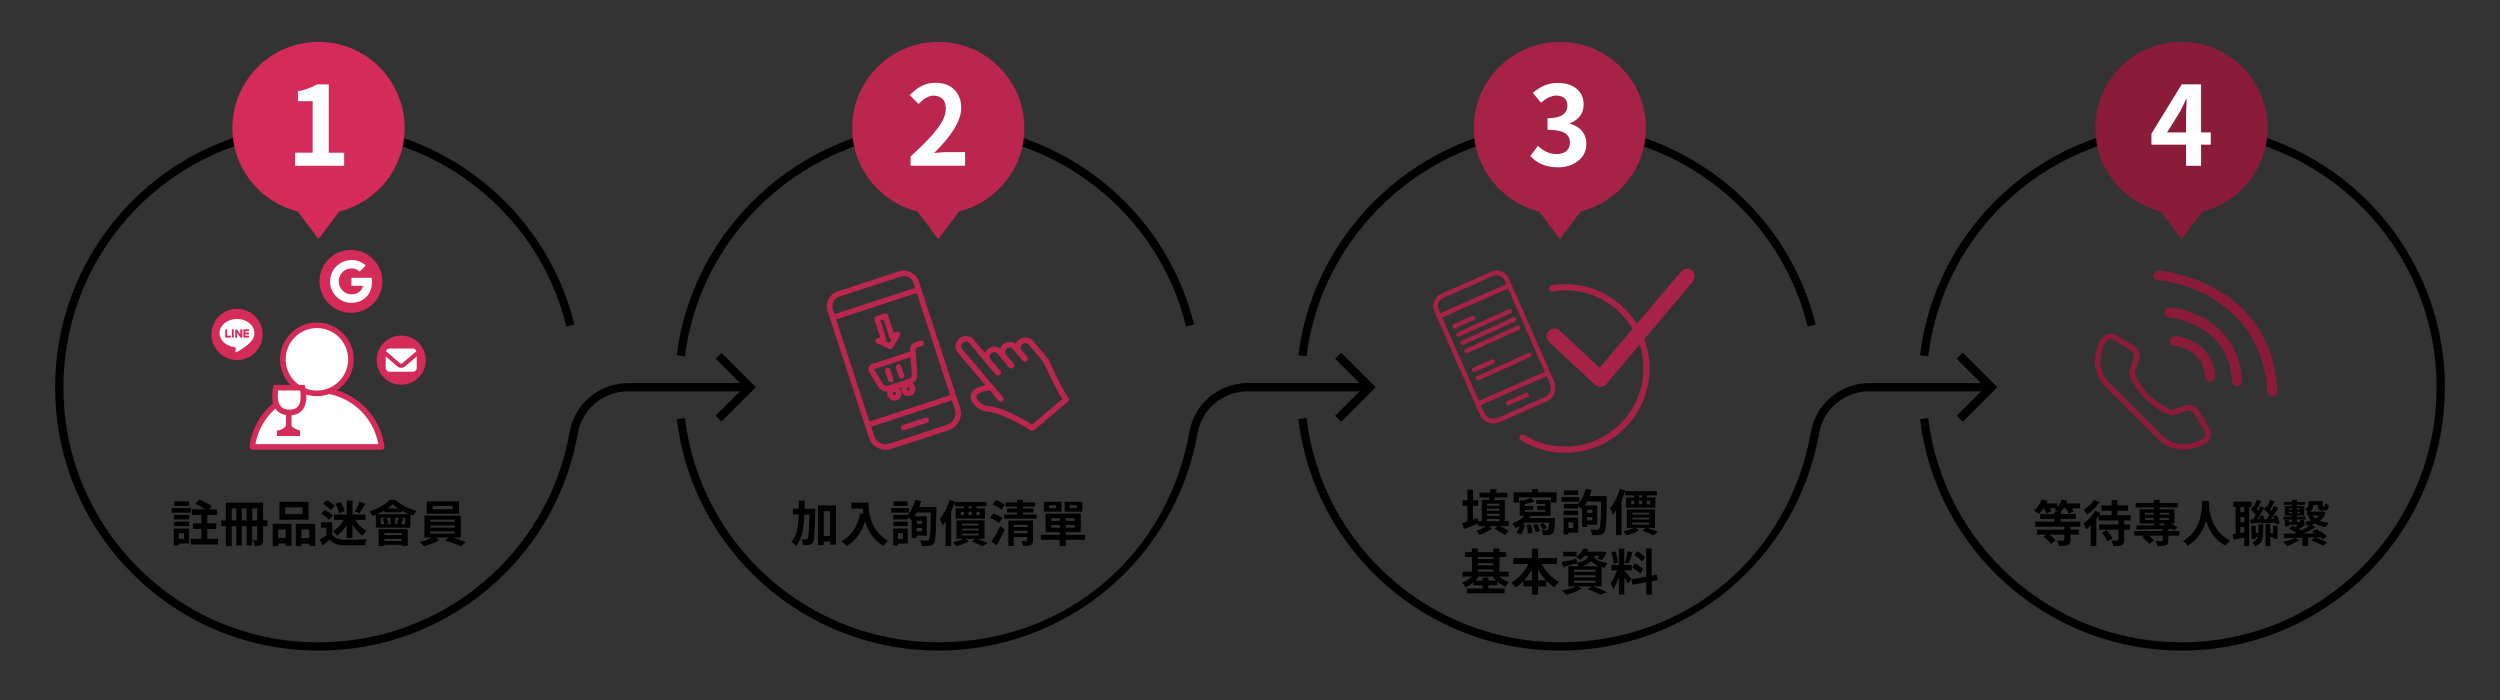 <?xml version="1.0" encoding="UTF-8"?><svg id="_圖層_2" xmlns="http://www.w3.org/2000/svg" viewBox="0 0 714 200"><rect x="0" y="0" width="714" height="200" fill="#333333" stroke="none"/><defs><style>.cls-1{fill:#8a1c3a;}.cls-1,.cls-2,.cls-3,.cls-4,.cls-5,.cls-6{stroke-width:0px;}.cls-2{fill:#a62246;}.cls-3{fill:#000;}.cls-4{fill:#d42b59;}.cls-5{fill:#ba264e;}.cls-6{fill:#fff;}</style></defs><path class="cls-3" d="M445.47,185.8c-38.02,0-70.12-28.42-74.67-66.11l2.34-.28c4.41,36.5,35.5,64.03,72.33,64.03s65.62-25.29,71.75-60.14c1.42-8.05,8.45-13.9,16.72-13.9h34.75v2.36h-34.75c-7.12,0-13.18,5.02-14.4,11.95-6.33,35.98-37.49,62.09-74.07,62.09Z"/><path class="cls-3" d="M373.15,101.76l-2.34-.29c4.43-36.16,35.17-64.55,71.5-66.04,35.71-1.48,67.79,22.62,76.24,57.27l-2.29.56c-8.18-33.56-39.27-56.9-73.85-55.47-35.19,1.44-64.97,28.94-69.26,63.97Z"/><polygon class="cls-3" points="560.56 120.39 558.89 118.72 567.03 110.59 558.89 102.45 560.56 100.79 570.36 110.59 560.56 120.39"/><polygon class="cls-3" points="560.56 120.39 558.89 118.72 567.03 110.59 558.89 102.45 560.56 100.79 570.36 110.59 560.56 120.39"/><path class="cls-2" d="M470.09,36.55c0-13.58-11.01-24.59-24.59-24.59s-24.59,11.01-24.59,24.59c0,11.53,7.94,21.17,18.64,23.84l5.95,7.88,5.95-7.88c10.7-2.66,18.64-12.31,18.64-23.84Z"/><path class="cls-6" d="M444.87,47.78c-3.29-.02-5.89-1.09-7.79-3.22l2.15-2.92c1.62,1.56,3.34,2.34,5.19,2.36,1.9,0,3.13-.62,3.68-1.87.18-.43.28-.88.28-1.35,0-1.62-.78-2.68-2.33-3.19-1-.35-2.36-.52-4.08-.52v-3.31c3.76-.02,5.66-1.21,5.68-3.56,0-1.53-.72-2.47-2.15-2.79-.33-.08-.66-.12-.98-.12-1.45.04-2.92.73-4.39,2.06l-2.36-2.82c2.21-1.9,4.53-2.85,6.97-2.85,3.03,0,5.2.9,6.51,2.7.7.98,1.04,2.15,1.04,3.5-.02,2.52-1.32,4.29-3.9,5.31v.15c2.13.59,3.55,1.76,4.27,3.5.27.68.4,1.41.4,2.21,0,2.35-1.02,4.15-3.07,5.4-1.45.9-3.15,1.35-5.09,1.35Z"/><path class="cls-3" d="M623.03,185.8c-38.02,0-70.12-28.42-74.67-66.11l2.34-.28c4.41,36.5,35.5,64.03,72.33,64.03,40.17,0,72.86-32.68,72.86-72.86s-32.68-72.86-72.86-72.86c-36.83,0-67.92,27.53-72.33,64.03l-2.34-.28c4.55-37.69,36.65-66.11,74.67-66.11,41.48,0,75.22,33.74,75.22,75.22s-33.74,75.22-75.22,75.22Z"/><path class="cls-1" d="M647.62,36.55c0-13.58-11.01-24.59-24.59-24.59s-24.59,11.01-24.59,24.59c0,11.53,7.94,21.17,18.64,23.84l5.95,7.88,5.95-7.88c10.7-2.66,18.64-12.31,18.64-23.84Z"/><path class="cls-6" d="M631.39,37.81v3.5h-2.76v6.05h-4.3v-6.05h-9.88v-3.13l8.65-14.09h5.52v13.72h2.76ZM618.93,37.81h5.4v-4.76c0-.55.06-2.16.18-4.82h-.12c-.63,1.43-1.25,2.69-1.84,3.77l-3.62,5.8Z"/><path class="cls-3" d="M267.95,185.8c-38.02,0-70.12-28.42-74.67-66.11l2.34-.28c4.41,36.5,35.5,64.03,72.33,64.03s65.62-25.29,71.75-60.14c1.42-8.05,8.45-13.9,16.72-13.9h34.75v2.36h-34.75c-7.12,0-13.18,5.02-14.39,11.95-6.33,35.98-37.49,62.09-74.08,62.09Z"/><path class="cls-3" d="M195.63,101.76l-2.34-.29c4.43-36.16,35.17-64.55,71.5-66.04,35.75-1.48,67.79,22.62,76.24,57.27l-2.29.56c-8.18-33.56-39.25-56.88-73.85-55.47-35.19,1.44-64.97,28.94-69.26,63.97Z"/><polygon class="cls-3" points="383.04 120.39 381.37 118.72 389.5 110.59 381.37 102.45 383.04 100.79 392.84 110.59 383.04 120.39"/><polygon class="cls-3" points="383.04 120.39 381.37 118.72 389.5 110.59 381.37 102.45 383.04 100.79 392.84 110.59 383.04 120.39"/><path class="cls-5" d="M292.56,36.55c0-13.58-11.01-24.59-24.59-24.59s-24.59,11.01-24.59,24.59c0,11.53,7.94,21.17,18.64,23.84l5.95,7.88,5.95-7.88c10.7-2.66,18.64-12.31,18.64-23.84Z"/><path class="cls-6" d="M260.06,47.35v-2.67c4.95-4.44,8.05-7.96,9.3-10.56.51-1.1.77-2.12.77-3.04,0-1.88-.72-3.07-2.15-3.56-.41-.14-.86-.21-1.35-.21-1.41.02-2.83.82-4.27,2.39l-2.52-2.52c1.78-1.88,3.63-3.01,5.55-3.38.59-.1,1.21-.15,1.84-.15,2.68,0,4.68.92,6.01,2.76.86,1.23,1.29,2.69,1.29,4.39-.02,3.56-2.6,7.86-7.73,12.89,1.55-.16,2.81-.25,3.77-.25h5.06v3.9h-15.59Z"/><path class="cls-3" d="M90.97,185.8c-20.3,0-39.33-7.96-53.58-22.42-14.25-14.46-21.93-33.6-21.63-53.92.58-39.88,32.23-72.4,72.05-74.03,35.73-1.48,67.79,22.62,76.24,57.27l-2.29.56c-8.18-33.56-39.25-56.89-73.85-55.47-38.57,1.58-69.22,33.08-69.78,71.71-.29,19.68,7.15,38.22,20.95,52.23,13.8,14.01,32.23,21.72,51.89,21.72,35.44,0,65.62-25.29,71.75-60.14,1.42-8.05,8.45-13.9,16.72-13.9h34.75v2.36h-34.75c-7.12,0-13.18,5.02-14.4,11.95-6.33,35.98-37.49,62.09-74.07,62.09Z"/><polygon class="cls-3" points="206.06 120.39 204.39 118.72 212.52 110.59 204.39 102.45 206.06 100.79 215.86 110.59 206.06 120.39"/><path class="cls-4" d="M115.56,36.55c0-13.58-11.01-24.59-24.59-24.59s-24.59,11.01-24.59,24.59c0,11.53,7.94,21.17,18.64,23.84l5.95,7.88,5.95-7.88c10.7-2.66,18.64-12.31,18.64-23.84Z"/><path class="cls-6" d="M84.29,47.35v-3.74h5v-14.7h-4.2v-2.85c2.15-.41,3.95-1.06,5.4-1.96h3.41v19.52h4.39v3.74h-13.99Z"/><path class="cls-3" d="M54.54,145.09v1.33h-5.53v-1.33h5.53ZM54.01,150.96v4.27h-2.96v.55h-1.42v-4.83h4.38ZM49.67,148.34v-1.29h4.36v1.29h-4.36ZM49.67,150.25v-1.26h4.36v1.26h-4.36ZM54,143.18v1.29h-4.27v-1.29h4.27ZM52.56,152.28h-1.51v1.63h1.51v-1.63ZM59.2,153.9h3.08v1.6h-7.8v-1.6h3.03v-2.83h-2.43v-1.6h2.43v-2.41h-2.7v-1.6h3.89c-.86-.58-1.82-1.1-2.88-1.55l1.04-1.27c1.31.52,2.43,1.09,3.36,1.71.11.07.21.14.29.21l-.72.9h2.2v1.6h-2.79v2.41h2.57v1.6h-2.57v2.83Z"/><path class="cls-3" d="M76.4,148.62v1.65h-1.26v3.87c0,.71-.15,1.18-.44,1.41-.05.03-.08.05-.11.07-.38.23-.99.35-1.83.35-.06-.54-.24-1.09-.51-1.65.17,0,.51.01,1.02.01.12-.02.18-.09.19-.22v-3.84h-1.44v5.5h-1.58v-5.5h-1.38v5.5h-1.56v-5.5h-1.33v5.72h-1.66v-5.72h-1.34v-1.65h1.34v-5.07h10.62v5.07h1.26ZM66.18,148.62h1.33v-3.42h-1.33v3.42ZM69.07,148.62h1.38v-3.42h-1.38v3.42ZM72.03,148.62h1.44v-3.42h-1.44v3.42Z"/><path class="cls-3" d="M77.88,155.97v-6.37h5.39v6.3h-1.69v-.64h-2.12v.71h-1.59ZM81.58,151.22h-2.12v2.43h2.12v-2.43ZM88.12,143.31v5.12h-8.3v-5.12h8.3ZM86.41,146.83v-1.92h-4.95v1.92h4.95ZM84.47,149.6h5.56v6.32h-1.7v-.65h-2.24v.71h-1.62v-6.37ZM86.09,153.65h2.24v-2.43h-2.24v2.43Z"/><path class="cls-3" d="M94.9,149.16v3.55c.52.83,1.48,1.29,2.9,1.4.08,0,.16.01.22.01,1.91.08,3.96.06,6.15-.08.22,0,.42-.02.61-.04-.26.57-.43,1.13-.53,1.67-2.21.11-4.3.12-6.25.04-1.47-.07-2.57-.42-3.32-1.05-.18-.17-.35-.35-.51-.54-.74.65-1.41,1.23-2,1.71l-.8-1.71c.69-.42,1.32-.86,1.88-1.3v-2.12h-1.59v-1.55h3.24ZM95.15,147.24l-1.18,1.19c-.43-.5-1.13-1.03-2.09-1.59-.07-.05-.14-.09-.21-.12l1.09-1.08c1.04.53,1.82,1.05,2.34,1.56.02.02.03.03.04.04ZM95.64,144.51l-1.2,1.15c-.42-.52-1.08-1.06-1.98-1.65-.08-.05-.16-.09-.23-.14l1.12-1.05c.9.5,1.63,1.02,2.18,1.58.05.04.08.07.11.11ZM95.41,146.95h3.61v-4h1.66v4h3.72v1.52h-2.92c.71,1.17,1.59,2.12,2.65,2.85.18.12.36.23.54.33-.44.38-.81.8-1.11,1.27-.03.04-.05.06-.06.08-1.07-.75-2.01-1.83-2.83-3.24v3.87h-1.66v-3.68c-.83,1.34-1.75,2.36-2.77,3.08-.28-.45-.66-.89-1.16-1.33,1.04-.6,1.97-1.49,2.79-2.68.13-.19.25-.38.36-.57h-2.83v-1.52ZM98.42,145.96l-1.53.61c-.15-.74-.48-1.57-1.01-2.5-.04-.06-.07-.11-.1-.17l1.44-.55c.64,1.05,1.04,1.92,1.2,2.61ZM102.64,143.27l1.66.59c-.69,1.25-1.23,2.14-1.6,2.7l-1.31-.54c.53-.88.94-1.8,1.26-2.75Z"/><path class="cls-3" d="M111.31,142.76h1.59c1.36,1.27,3.09,2.24,5.17,2.89.29.09.59.17.88.25-.26.29-.58.75-.95,1.4-.41-.14-.68-.24-.82-.29v3.69h-9.83v-3.71c-.22.08-.54.2-.95.35-.29-.56-.59-1-.87-1.31,1.74-.52,3.3-1.28,4.66-2.28.45-.33.82-.66,1.12-.98ZM107.69,146.85h9.11c-.71-.29-1.4-.63-2.06-1v.48h-4.96v-.54c-.56.33-1.26.68-2.09,1.05ZM108.13,155.97v-4.83h8.32v4.78h-1.73v-.35h-4.94v.39h-1.66ZM108.75,149.66h.98c-.07-.46-.24-.95-.48-1.47l1.09-.32h-1.59v1.78ZM114.72,152.25h-4.94v.55h4.94v-.55ZM109.79,154.49h4.94v-.57h-4.94v.57ZM111.5,149.66v-1.78h-1.09c.29.57.47,1.08.57,1.52l-.91.26h1.44ZM110.66,145.24h3.08c-.64-.41-1.16-.8-1.58-1.19-.36.36-.86.76-1.51,1.19ZM113.9,147.87h-1.04v1.78h1.3l-.83-.22c.26-.59.45-1.11.57-1.56ZM115.72,149.66v-1.78h-1.53l1.11.28c-.29.6-.55,1.1-.77,1.51h1.2Z"/><path class="cls-3" d="M131.59,153.53h-2.24c1.39.42,2.64.85,3.73,1.29l-1.48,1.19c-1.19-.55-2.71-1.1-4.55-1.64l1.18-.83h-3.83l1.06.75c-1.11.64-2.46,1.17-4.06,1.62-.11.03-.22.06-.32.08-.28-.31-.7-.71-1.27-1.2,1.33-.29,2.53-.7,3.62-1.24h-2.2v-6.28h10.36v6.28ZM131.1,143.18v3.54h-9.22v-3.54h9.22ZM122.91,148.4v.61h6.94v-.61h-6.94ZM122.91,150.07v.61h6.94v-.61h-6.94ZM122.91,151.76v.62h6.94v-.62h-6.94ZM129.3,145.42v-.91h-5.72v.91h5.72Z"/><path class="cls-3" d="M229.78,145.29h3.06s0,.26-.01.76c-.09,4.35-.22,6.99-.37,7.92-.07.44-.17.75-.29.93-.24.36-.55.58-.93.68-.06.02-.11.03-.17.04-.4.07-.97.1-1.71.07-.05-.67-.21-1.24-.48-1.69.51.04.96.06,1.35.06.19,0,.35-.1.47-.26.21-.32.36-2.06.44-5.23,0-.5.02-1.04.03-1.63h-1.42c-.11,3.11-.53,5.47-1.24,7.09-.33.75-.74,1.4-1.22,1.95-.24-.41-.58-.77-1.02-1.09-.07-.06-.14-.1-.21-.14,1.01-1.14,1.65-2.88,1.89-5.21.08-.74.14-1.6.17-2.6h-1.65v-1.64h1.66c0-.51.01-1.29.01-2.34h1.66c0,1.05,0,1.83-.01,2.34ZM233.61,144.36h5.14v11.21h-1.69v-.87h-1.83v.98h-1.63v-11.32ZM235.24,153.07h1.83v-7.09h-1.83v7.09Z"/><path class="cls-3" d="M243.15,143.54h4.89c0,3.41.83,6.16,2.48,8.24.84,1.06,1.88,1.95,3.11,2.68-.42.34-.84.77-1.24,1.3-.05.06-.08.12-.11.17-2.52-1.53-4.25-3.86-5.21-6.98-1.1,3.24-2.84,5.57-5.23,7-.36-.41-.85-.85-1.48-1.33-.03-.02-.05-.03-.06-.04,2.79-1.43,4.59-4.08,5.41-7.95l.86.17c-.08-.44-.15-.95-.19-1.54h-3.22v-1.71Z"/><path class="cls-3" d="M259.61,145.09v1.33h-5.12v-1.33h5.12ZM259.27,150.96v4.27h-2.79v.55h-1.38v-4.83h4.18ZM262.5,144.82h4.95s0,.27-.01.77c-.06,4.54-.18,7.33-.35,8.37-.08.55-.2.94-.36,1.16-.3.42-.69.66-1.15.75-.06,0-.11.02-.17.03-.36.06-1.08.08-2.16.04-.04-.53-.2-1.04-.48-1.54,0-.03-.02-.05-.03-.06.56.05,1.21.07,1.95.07.25,0,.44-.09.57-.25.25-.28.41-1.58.5-3.93.03-.94.06-2.23.08-3.87h-4.05c-.17.32-.38.69-.65,1.11h3.57v5.5h-2.93v.65h-1.4v-5.16l-.07.1c-.32-.32-.68-.62-1.06-.9v.68h-4.12v-1.29h4.12c.95-1.07,1.66-2.52,2.13-4.31l1.71.37c-.15.51-.35,1.07-.59,1.7ZM259.26,148.99v1.26h-4.12v-1.26h4.12ZM259.21,143.18v1.29h-4.04v-1.29h4.04ZM257.87,152.28h-1.4v1.63h1.4v-1.63ZM263.31,148.74h-1.52v.86h1.52v-.86ZM261.79,151.71h1.52v-.91h-1.52v.91Z"/><path class="cls-3" d="M271.19,142.77l1.56.46c-.32.95-.68,1.87-1.08,2.75v9.98h-1.6v-7.08c-.28.42-.57.81-.87,1.16-.17-.53-.42-1.1-.76-1.71-.02-.04-.04-.07-.06-.1,1.03-1.19,1.89-2.75,2.56-4.69.09-.27.17-.53.25-.77ZM281.18,153.89h-2.1c1.35.46,2.35.86,3,1.19l-1.45.94c-.77-.47-1.78-.92-3.04-1.36l.9-.77h-2.77l.93.66c-.89.63-2.09,1.11-3.59,1.44-.25-.43-.54-.82-.89-1.15,1.18-.22,2.18-.54,3-.95h-2v-5.28h8.02v5.28ZM281.75,144.59h-2.86v.61h2.43v2.92h-8.37v-2.92h2.32v-.61h-2.57v-1.22h9.04v1.22ZM274.42,146.17v.97h.86v-.97h-.86ZM274.73,149.56v.51h4.81v-.51h-4.81ZM274.73,150.98v.5h4.81v-.5h-4.81ZM274.73,152.39v.54h4.81v-.54h-4.81ZM277.53,145.2v-.61h-.93v.61h.93ZM276.61,146.17v.97h.93v-.97h-.93ZM279.8,146.17h-.91v.97h.91v-.97Z"/><path class="cls-3" d="M286.3,147.98l-.97,1.4c-.53-.48-1.34-.96-2.42-1.44-.05-.02-.09-.04-.12-.06l.88-1.26c1.17.42,2.03.87,2.59,1.33.02,0,.03.02.04.03ZM284.65,155.78l-1.48-1.05c.92-1.41,1.77-2.92,2.54-4.52l1.27,1.05c-.74,1.58-1.52,3.08-2.34,4.52ZM286.99,144.21l-.98,1.38c-.49-.48-1.25-.95-2.3-1.42-.07-.04-.14-.07-.21-.1l.93-1.26c1.11.44,1.95.9,2.53,1.37,0,.02.02.03.03.03ZM292.16,146.95h3.89v1.2h-9.25v-1.2h3.69v-.58h-2.88v-1.13h2.88v-.54h-3.26v-1.2h3.26v-.73h1.67v.73h3.43v1.2h-3.43v.54h3.06v1.13h-3.06v.58ZM295.01,148.67v5.61c0,.64-.15,1.05-.44,1.26-.07.05-.15.09-.22.12-.43.17-1.16.25-2.17.25-.06-.41-.21-.88-.46-1.42.72.02,1.19.02,1.42,0,.17-.02.25-.09.26-.22v-.87h-3.86v2.54h-1.55v-7.27h7.01ZM293.41,149.9h-3.86v.62h3.86v-.62ZM289.55,152.28h3.86v-.68h-3.86v.68Z"/><path class="cls-3" d="M309.9,152.74v1.44h-5.52v1.8h-1.73v-1.8h-5.38v-1.44h5.38v-.75h-4.02v-5.31h10.04v5.31h-4.29v.75h5.52ZM303.17,143.31v2.82h-5.05v-2.82h5.05ZM301.61,145.13v-.83h-1.99v.83h1.99ZM300.27,148v.75h2.39v-.75h-2.39ZM300.27,150.71h2.39v-.76h-2.39v.76ZM309.11,143.31v2.82h-5.07v-2.82h5.07ZM306.94,148.74v-.75h-2.56v.75h2.56ZM306.94,150.71v-.76h-2.56v.76h2.56ZM307.55,145.13v-.83h-2.03v.83h2.03Z"/><path class="cls-3" d="M430.86,150.27h-2.42c.21.11.43.23.66.35.23.12.45.25.66.37.22.12.42.25.6.37s.35.23.48.33l-1.09,1.16c-.16-.13-.35-.27-.58-.44-.23-.16-.48-.32-.74-.48-.26-.16-.53-.32-.8-.48-.27-.16-.53-.3-.77-.43l.77-.76h-2.41l.94.71c-.24.17-.51.33-.8.5-.29.17-.6.33-.91.49-.31.16-.62.31-.93.45s-.61.27-.9.38c-.11-.17-.27-.37-.46-.58s-.39-.4-.57-.55c.24-.08.48-.18.73-.28.25-.11.5-.22.75-.35.25-.12.49-.25.72-.38s.44-.26.64-.39h-2.32v-.72c-.68.28-1.37.55-2.05.82-.69.27-1.33.51-1.92.72l-.62-1.67c.23-.06.48-.14.75-.21.27-.08.55-.17.84-.27v-4.45h-1.4v-1.6h1.4v-3.04h1.59v3.04h1.45v1.6h-1.45v3.94l1.3-.44.15.87h1.05v-6.07h2.05c.02-.11.04-.22.05-.34s.04-.24.06-.37h-2.79v-1.34h3c.02-.18.04-.37.05-.55s.03-.35.05-.52l1.78.07c-.03.16-.06.32-.09.49-.03.17-.07.34-.12.5h3.28v1.34h-3.59c-.03.13-.06.25-.09.37s-.07.23-.1.34h3.03v6.07h1.11v1.42ZM424.67,143.84v.59h3.58v-.59h-3.58ZM428.25,145.29h-3.58v.57h3.58v-.57ZM424.67,147.33h3.58v-.58h-3.58v.58ZM424.67,148.85h3.58v-.61h-3.58v.61Z"/><path class="cls-3" d="M436.75,147.96h7.4s0,.2-.03.58c-.09,1.99-.27,3.19-.54,3.61-.04.05-.07.09-.1.12-.26.29-.61.45-1.06.5-.37.05-.96.06-1.78.03-.02-.5-.16-.98-.43-1.44.58.06,1.04.07,1.38.06.21,0,.37-.06.47-.15.17-.19.29-.85.36-1.98h-7.01c-.15.12-.34.27-.58.44l.69.19c-.25,1.29-.65,2.2-1.22,2.74l-1.24-.69c.43-.42.76-1,.97-1.73-.43.25-.83.45-1.19.59-.24-.4-.57-.84-.98-1.33,1.54-.54,2.71-1.28,3.51-2.2h-1.35v-4.51l.93.17c.96-.25,1.72-.51,2.3-.77l1,1.01c-.67.3-1.58.55-2.72.77v.53h2.34v1.11h-2.34v.57h5.78v-.57h-2.32v-1.11h2.32v-.57h-2.56v-1.13h4.08v4.51h-5.59c-.12.19-.28.41-.47.65ZM439.24,140.61h5.28v2.9h-1.58v-1.45h-9.12v1.45h-1.52v-2.9h5.27v-.95h1.67v.95ZM435.97,149.88l1.24-.14c.31.96.46,1.79.44,2.5l-1.35.15c.02-.84-.09-1.68-.33-2.52ZM437.86,149.91l1.17-.29c.42.77.66,1.45.73,2.05l-1.23.35c-.08-.66-.31-1.36-.68-2.1ZM441.76,150.77l-1.15.5c-.14-.4-.44-.87-.9-1.42l1.08-.46c.44.45.77.91.97,1.38Z"/><path class="cls-3" d="M451.08,141.97v1.33h-5.12v-1.33h5.12ZM450.73,147.84v4.27h-2.79v.55h-1.38v-4.83h4.18ZM453.97,141.7h4.95s0,.27-.01.77c-.06,4.54-.18,7.33-.35,8.37-.08.55-.2.94-.36,1.16-.3.42-.69.66-1.15.75-.05,0-.11.02-.17.03-.36.06-1.08.08-2.16.04-.04-.53-.2-1.04-.48-1.54,0-.03-.02-.05-.03-.06.56.05,1.21.07,1.95.07.25,0,.44-.09.57-.25.25-.28.42-1.58.5-3.93.03-.94.05-2.23.08-3.87h-4.05c-.17.32-.38.69-.65,1.11h3.57v5.5h-2.93v.65h-1.4v-5.16l-.07.1c-.32-.32-.68-.62-1.06-.9v.68h-4.12v-1.29h4.12c.95-1.07,1.66-2.52,2.13-4.31l1.71.37c-.15.51-.35,1.07-.59,1.7ZM450.72,145.87v1.26h-4.12v-1.26h4.12ZM450.68,140.07v1.29h-4.04v-1.29h4.04ZM449.34,149.16h-1.4v1.63h1.4v-1.63ZM454.77,145.62h-1.52v.86h1.52v-.86ZM453.25,148.6h1.52v-.91h-1.52v.91Z"/><path class="cls-3" d="M462.65,139.65l1.56.46c-.32.95-.68,1.87-1.08,2.75v9.98h-1.6v-7.08c-.28.42-.57.81-.87,1.16-.17-.53-.42-1.1-.76-1.71-.02-.04-.04-.07-.06-.1,1.03-1.19,1.88-2.75,2.56-4.69.09-.27.17-.53.25-.77ZM472.65,150.77h-2.1c1.35.46,2.35.86,3,1.19l-1.45.94c-.77-.47-1.78-.92-3.04-1.36l.9-.77h-2.77l.93.66c-.89.63-2.09,1.11-3.59,1.44-.25-.43-.54-.82-.88-1.15,1.18-.22,2.18-.54,3-.95h-2v-5.28h8.02v5.28ZM473.21,141.48h-2.86v.61h2.43v2.92h-8.37v-2.92h2.32v-.61h-2.57v-1.22h9.04v1.22ZM465.89,143.05v.97h.86v-.97h-.86ZM466.19,146.44v.51h4.81v-.51h-4.81ZM466.19,147.86v.5h4.81v-.5h-4.81ZM466.19,149.27v.54h4.81v-.54h-4.81ZM469,142.08v-.61h-.93v.61h.93ZM468.07,143.05v.97h.93v-.97h-.93ZM471.27,143.05h-.91v.97h.91v-.97Z"/><path class="cls-3" d="M430.84,164.65h-2.59c.82.74,1.74,1.29,2.75,1.64-.41.33-.77.74-1.06,1.22-.02.04-.03.06-.04.08-.79-.38-1.54-.87-2.23-1.48v1.05h-2.58v.91h4.62v1.38h-10.77v-1.38h4.45v-.91h-2.52v-.88c-.72.6-1.47,1.08-2.25,1.44-.29-.48-.63-.9-1.02-1.26-.02,0-.03-.02-.04-.03,1.09-.42,2.04-1.01,2.85-1.78h-2.72v-1.37h2.7v-4.22h-1.95v-1.37h1.95v-1.05h1.69v1.05h4.44v-1.05h1.73v1.05h1.94v1.37h-1.94v4.22h2.61v1.37ZM425.08,165.82h2.27c-.34-.33-.68-.72-1.01-1.17h-4c-.23.34-.57.73-1.01,1.17h2.05v-.87h1.7v.87ZM426.5,159.06h-4.44v.62h4.44v-.62ZM422.06,160.84v.62h4.44v-.62h-4.44ZM422.06,162.64v.64h4.44v-.64h-4.44Z"/><path class="cls-3" d="M444.66,161.07h-4.36c.88,1.68,2.05,3.08,3.51,4.22.48.36.96.67,1.44.93-.42.34-.84.82-1.26,1.44-.02.04-.04.07-.05.1-.83-.53-1.6-1.16-2.31-1.91v1.62h-2.35v2.39h-1.77v-2.39h-2.43v-1.48c-.71.72-1.44,1.32-2.2,1.81-.45-.63-.86-1.1-1.23-1.41,1.48-.81,2.79-2.05,3.93-3.71.35-.53.66-1.06.94-1.6h-4.33v-1.7h5.32v-2.72h1.77v2.72h5.38v1.7ZM435.3,165.74h2.21v-3.08c-.64,1.13-1.37,2.16-2.21,3.08ZM439.28,165.74h2.25c-.88-.96-1.64-2-2.25-3.11v3.11Z"/><path class="cls-3" d="M457.41,167.47h-2.45c1.55.55,2.89,1.11,4.04,1.66l-1.95.75c-.89-.52-2.12-1.07-3.69-1.67l1.29-.73h-4.15l1.3.57c-1.09.71-2.54,1.32-4.37,1.84-.03,0-.05.01-.05.01-.48-.53-.89-.94-1.25-1.23,1.57-.29,2.87-.68,3.9-1.19h-2.09v-5.75h2.96c-.13-.27-.32-.56-.58-.88-1.72.48-3.01.83-3.87,1.06l-.47-1.37c.94-.17,2.36-.49,4.27-.94l.14,1.12c1.45-.25,2.39-.67,2.83-1.27.14-.2.25-.43.33-.69h-1.02c-.37.43-.75.81-1.13,1.13-.32-.32-.74-.58-1.26-.79.92-.65,1.61-1.47,2.07-2.46l1.49.23c-.12.26-.24.49-.37.69h4.18l.26-.04,1.12.29c-.45.9-.9,1.61-1.36,2.13l-1.3-.4c.22-.29.41-.55.55-.79h-1.58c.22.64.7,1.12,1.44,1.44.62.27,1.46.47,2.53.59-.32.32-.59.76-.8,1.3,0,.03-.02.05-.03.07-.41-.06-.73-.12-.94-.18v5.5ZM450.26,157.6v1.27h-3.78v-1.27h3.78ZM449.57,162.72v.61h6.12v-.61h-6.12ZM449.57,164.29v.61h6.12v-.61h-6.12ZM449.57,165.84v.62h6.12v-.62h-6.12ZM451.88,161.72h4.74c-.99-.37-1.71-.88-2.17-1.52-.51.66-1.36,1.17-2.57,1.52Z"/><path class="cls-3" d="M465.97,165.38l-1.04,1.3c-.25-.55-.59-1.17-1.02-1.84v4.96h-1.55v-4.99c-.54,1.56-1.09,2.71-1.63,3.47-.12-.42-.37-1-.76-1.74.65-.79,1.25-1.95,1.8-3.47.03-.07.05-.14.07-.19h-1.62v-1.56h2.14v-4.63h1.55v4.63h2.1v1.56h-2.1v.1c.43.43,1.07,1.17,1.91,2.21.06.08.12.15.15.19ZM462.1,160.72l-1.26.32c-.03-.92-.23-1.98-.61-3.18,0-.03-.02-.05-.03-.07l1.18-.32c.39,1.08.63,2.16.72,3.25ZM464.85,157.4l1.41.32c-.59,1.78-.93,2.79-1.02,3.04-.05.09-.08.17-.11.25l-1.06-.29c.34-1.01.6-2.12.79-3.32ZM473.45,165.7l-1.69.32v3.82h-1.59v-3.54l-3.96.71-.25-1.56,4.2-.76v-8.06h1.59v7.79l1.44-.28.25,1.58ZM466.12,162.09l.79-1.22c1.05.57,1.84,1.12,2.38,1.63l-.84,1.34c-.46-.51-1.18-1.06-2.16-1.66-.06-.04-.12-.07-.17-.1ZM469.83,159.1l-.86,1.26c-.42-.51-1.15-1.12-2.2-1.84l.8-1.13c1.05.64,1.8,1.21,2.25,1.71Z"/><path class="cls-3" d="M594.12,150.43h-2.82v.84h2.39v1.42h-2.39v1.52c0,.65-.15,1.08-.44,1.31-.1.06-.21.12-.33.18-.45.17-1.27.25-2.45.25-.08-.41-.29-.93-.61-1.58.48.02,1.08.03,1.8.03.18-.03.28-.1.29-.22v-1.49h-4.2c.78.6,1.35,1.14,1.71,1.63l-1.3,1.05c-.37-.58-1-1.23-1.89-1.94-.08-.07-.17-.14-.25-.19l.75-.55h-2.6v-1.42h7.78v-.84h-8.32v-1.44h5.53v-.8h-4.09v-1.38h4.09v-.69h.86c-.07-.05-.18-.11-.33-.19-.24-.15-.4-.24-.48-.29.13-.1.29-.26.5-.48h-1.89c.22.42.36.71.43.88l-1.45.59c-.07-.28-.29-.77-.65-1.48h-.14c-.4.57-.83,1.11-1.31,1.6-.52-.41-.98-.71-1.4-.93.87-.71,1.58-1.7,2.14-2.97.04-.08.07-.16.1-.22l1.62.43c-.07.17-.19.4-.35.71h3.11v1.15c.58-.67,1.02-1.43,1.31-2.28l1.62.42c-.05.15-.14.38-.29.71h-.01s3.91.01,3.91.01v1.38h-2.35c.28.42.46.71.54.88l-1.45.61c-.17-.42-.46-.92-.87-1.49h-.55c-.27.42-.55.78-.84,1.09v.57h4.3v1.38h-4.3v.8h5.6v1.44Z"/><path class="cls-3" d="M608.47,148.66h-1.8v1.12h1.67v1.52h-1.67v2.89c0,.67-.14,1.12-.43,1.35-.08.06-.18.12-.29.17-.42.17-1.23.26-2.41.26-.06-.43-.24-.96-.53-1.59.77.03,1.34.03,1.7.01.17-.06.26-.13.28-.24v-2.86h-5.48v-1.52h5.48v-1.12h-5.61v-1.34c-.09.14-.31.44-.66.91v7.73h-1.62v-5.88c-.43.43-.86.82-1.29,1.16-.13-.45-.37-1.01-.73-1.67-.02-.03-.03-.05-.04-.07,1.11-.78,2.06-1.73,2.86-2.83.2-.28.38-.54.53-.8l1.48.64c-.26.4-.39.6-.4.62h3.57v-1.23h-2.9v-1.54h2.9v-1.54h1.67v1.54h3.04v1.54h-3.04v1.23h3.72v1.53ZM598.09,142.78l1.59.65c-.85,1.18-1.86,2.21-3.03,3.08-.23.17-.45.33-.65.46-.19-.44-.47-.92-.83-1.44.92-.54,1.74-1.24,2.45-2.1.18-.23.34-.45.47-.65ZM600.31,152.12l1.38-.73c.79.9,1.35,1.71,1.66,2.41l-1.48.8c-.24-.65-.75-1.46-1.52-2.42-.02-.03-.03-.05-.04-.06Z"/><path class="cls-3" d="M622.42,151.65v1.33h-3.15v1.37c0,.63-.15,1.05-.44,1.26-.08.05-.18.11-.29.15-.41.15-1.23.22-2.43.22-.07-.4-.23-.88-.48-1.47.45.02,1.02.03,1.71.03.19-.05.29-.13.3-.25v-1.31h-4c.71.52,1.22.95,1.52,1.3l-1.26,1.08c-.4-.53-1.05-1.12-1.95-1.77-.06-.04-.12-.07-.17-.11l.59-.5h-2.83v-1.33h8.09v-.53c-3.04.07-5.53.1-7.45.11l-.04-1.2h4.99v-.51h-4.08v-4.08h4.08v-.51h-5.2v-1.27h5.2v-.88h1.63v.88h5.17v1.27h-5.17v.51h4.29v4.08h-.95c.73.39,1.34.77,1.83,1.13l-1.04.87c-.29-.24-.48-.4-.59-.47l-1.02.03v.57h3.15ZM612.62,146.46v.53h2.52v-.53h-2.52ZM612.62,148.48h2.52v-.54h-2.52v.54ZM619.41,146.46h-2.64v.53h2.64v-.53ZM616.77,148.48h2.64v-.54h-2.64v.54ZM616.77,149.52v.5h1.78s-.58-.26-.58-.26l.29-.24h-1.49Z"/><path class="cls-3" d="M628.96,143.07h1.92c0,.18-.02.46-.04.82.14,2.46.74,4.63,1.81,6.5,1.06,1.83,2.49,3.18,4.3,4.02-.57.44-1.01.92-1.31,1.44-2.67-1.33-4.53-3.68-5.56-7.07,0-.02-.01-.03-.01-.04-.96,3.18-2.71,5.55-5.24,7.11-.31-.45-.78-.9-1.41-1.34,3.42-1.89,5.25-5.3,5.5-10.23,0-.17.02-.42.03-.73,0-.23.01-.39.01-.47Z"/><path class="cls-3" d="M643.06,144.79h-.69v11.19h-1.41v-2.45c-1.44.29-2.47.49-3.08.59l-.26-1.55c.27-.05.56-.09.87-.12v-7.66h-.64v-1.51h5.21v1.51ZM640.96,146.28v-1.49h-1.11v1.49h1.11ZM639.86,147.65v1.51h1.11v-1.51h-1.11ZM639.86,152.23l1.11-.19v-1.51h-1.11v1.7ZM651.03,149.46l-1.06.37c0-.13-.05-.34-.12-.62-1.48.16-2.45.26-2.92.3l-.04-.24-.93.32c0-.08-.02-.2-.04-.36-1.56.16-2.6.26-3.12.3l-.17-1.17c.21,0,.49-.02.84-.04.3-.45.57-.88.8-1.27-.42-.54-.9-1.06-1.47-1.54l.72-.97.24.19c.37-.86.61-1.52.73-1.98l1.37.39c-.13.21-.32.55-.57,1.01-.35.62-.6,1.05-.76,1.3.03.03.07.07.12.14.12.13.2.22.25.28.32-.65.53-1.09.62-1.3l1.23.41c-.75,1.28-1.43,2.36-2.06,3.25l.91-.07c-.09-.26-.18-.49-.28-.71l.98-.3c.23.53.38.92.46,1.18l.58-.04c.41-.61.67-1.02.79-1.24-.42-.56-.93-1.08-1.53-1.56l.66-1.02s.08.07.15.12c.08.05.14.1.17.12.31-.67.56-1.32.75-1.95l1.38.4c-.72,1.25-1.16,2.01-1.33,2.27.19.19.33.34.4.43.32-.67.53-1.12.62-1.34l1.29.46c-.83,1.38-1.52,2.46-2.07,3.24l.9-.07c-.06-.15-.15-.37-.29-.66l1.01-.33c.44.81.71,1.56.79,2.25v.05ZM645,149.74h1.37v2.49c0,1.19-.24,2.09-.72,2.7-.38.45-.9.82-1.58,1.11-.15-.33-.39-.66-.73-1-.04-.04-.07-.07-.1-.1.87-.39,1.41-.91,1.62-1.58h-.64v.53h-1.2v-3.75h1.2v2.09h.77v-2.49ZM649.2,152.23v-2.09h1.27v3.71h-1.27v-.48h-.82v2.61h-1.35v-6.26h1.35v2.52h.82Z"/><path class="cls-3" d="M655.26,153.64l1.45.58c-.92.65-2.11,1.22-3.55,1.7-.34-.41-.71-.77-1.12-1.08-.03-.02-.05-.03-.06-.04,1.41-.31,2.5-.7,3.28-1.16ZM663.35,146.07l.86.29c-.35.99-.91,1.78-1.69,2.39.77.3,1.64.49,2.58.58-.33.32-.62.73-.86,1.22-1.23-.18-2.25-.53-3.07-1.02-.53.21-.86.33-.97.36l1.19.69c-1.02.61-2.19,1.21-3.5,1.81.36,0,.91-.01,1.65-.01.74,0,1.29-.01,1.66-.01-.07-.05-.19-.11-.35-.19-.24-.13-.41-.22-.51-.28l1.05-.79c1.23.58,2.24,1.2,3.03,1.85.07.06.14.12.19.17l-1.13.89c-.13-.13-.37-.33-.73-.59-.4,0-.99.03-1.77.05-.79.02-1.38.03-1.77.04v2.46h-1.66v-2.42c-.8.02-2.55.06-5.25.11l-.03-1.27h3.06c.18-.06.34-.13.48-.21-.65-.44-1.36-.85-2.14-1.23l1.09-.84c.32.16.58.28.76.37.17-.11.46-.31.84-.61h-2.57v.42h-1.25v-1.78h1.25v.55h.79v-.68h-2.43v-.83h2.43v-.35h-2.05v-2.68h2.05v-.35h-2.31v-.82h2.31v-.62h1.42v.62h2.38v.82h-2.38v.35h2.1v2.68h-2.1v.35h2.43v.83h-2.43v.68h.86v-.55h1.24v1.12l.39.19c-.51.37-1.15.78-1.92,1.23.28.17.51.31.69.43,1.14-.6,2-1.1,2.58-1.49-.33.08-.63.15-.9.19-.14-.39-.36-.77-.66-1.15.66-.09,1.25-.22,1.76-.39-.38-.4-.67-.81-.88-1.23l.86-.21h-1.12v-1.09h.14c-.28-.36-.53-.62-.76-.79.62-.27.96-.63,1.02-1.08,0-.08.01-.18.01-.29v-.83h.83s0,0,0,0h3.22v1.08c0,.22,0,.35.03.37.03.03.08.04.15.04h.21c.08,0,.14,0,.17-.01.05-.03.08-.09.11-.18.03-.11.05-.34.07-.68.25.22.58.4,1,.53-.05.54-.12.88-.18,1.02-.12.18-.27.32-.46.4-.18.07-.41.11-.66.11h-.64c-.39,0-.69-.11-.91-.3-.18-.26-.27-.67-.28-1.24h-1.24c-.06.79-.37,1.41-.94,1.85h3.3l.26-.04ZM653.72,145.17v.37h.86v-.37h-.86ZM653.72,146.57h.86v-.4h-.86v.4ZM656.88,145.17h-.87v.37h.87v-.37ZM656.88,146.57v-.4h-.87v.4h.87ZM660.14,154.31l1.16-.8c1.53.53,2.65,1.02,3.36,1.47l-1.27.9c-.7-.47-1.78-.99-3.25-1.56ZM662.27,147.21h-1.78c.22.34.49.63.8.87.4-.25.72-.54.98-.87Z"/><path class="cls-5" d="M256.79,77.49h0s-17.58,5.75-17.58,5.75h0c-2.33.76-3.61,3.28-2.85,5.61l.94,2.87h0s9.52,29.15,9.52,29.15h0s1.34,4.11,1.34,4.11c.86,2.64,3.71,4.09,6.36,3.23l16.46-5.38c.41-.13.78-.32,1.13-.54,1.9-1.2,2.83-3.58,2.1-5.82l-11.8-36.12c-.76-2.33-3.28-3.61-5.61-2.85ZM257.28,78.99c1.51-.49,3.13.33,3.63,1.84l.45,1.37-23.05,7.53-.45-1.37c-.49-1.51.33-3.13,1.84-3.63l17.58-5.75ZM238.79,91.22l23.05-7.53,9.52,29.15-23.05,7.53-9.52-29.15ZM270.49,121.32l-16.46,5.38c-1.82.59-3.78-.4-4.37-2.22l-.85-2.62,23.05-7.53.86,2.62c.52,1.59-.18,3.29-1.58,4.09-.2.11-.41.21-.64.28Z"/><path class="cls-5" d="M254.56,99.69c-.18.06-.38.05-.57-.03l-3.54-1.59c-.3-.13-.48-.44-.46-.76.02-.32.23-.61.54-.71l.85-.28-1.64-5.03c-.14-.41.09-.86.5-.99l2.37-.78c.41-.14.86.09.99.5l1.64,5.03.84-.28c.33-.1.66,0,.86.25.21.26.23.61.06.9l-2.02,3.42c-.1.17-.26.29-.43.35ZM252.87,97.44l1.12.5.65-1.1c-.09-.01-.17-.04-.26-.08-.19-.09-.33-.26-.39-.46l-1.64-5.03-.88.29,1.64,5.03c.1.32,0,.65-.24.85Z"/><path class="cls-5" d="M262.85,97.3l-1.54.5c-.85.28-1.42,1.1-1.38,1.99l.03.61-10.86,3.55c-.47.15-.83.5-1,.97-.17.46-.12.96.14,1.38l2.61,4.21c.57.91,1.6,1.39,2.64,1.26-.13.39-.14.83,0,1.25.35,1.06,1.49,1.64,2.56,1.3s1.64-1.49,1.3-2.56c-.13-.39-.36-.71-.66-.94l.36-.11s.02,0,.03,0h0s0,0,0,0h.01s.02-.01.03-.01l.33-.11c-.1.37-.1.76.03,1.15.35,1.06,1.49,1.64,2.56,1.3s1.64-1.49,1.3-2.56c-.14-.42-.4-.76-.74-1.01.91-.51,1.47-1.51,1.38-2.58l-.45-5.95-.05-1.2c0-.19.11-.37.3-.43l1.54-.5c.41-.14.64-.58.5-.99s-.58-.64-.99-.5ZM255.55,112.83c-.24.08-.49-.05-.57-.29s.05-.49.29-.57.49.05.57.29-.05.49-.29.57ZM259.56,111.51c-.24.08-.49-.05-.57-.29s.05-.49.29-.57.49.05.57.29-.05.49-.29.57ZM260.43,106.99c.04.52-.28,1-.78,1.17l-3.06,1.04-3.08.97c-.5.16-1.04-.04-1.32-.49l-2.61-4.23,10.47-3.42.38,4.96Z"/><path class="cls-5" d="M254.62,109.15c-.41.14-.86-.09-.99-.5l-.84-2.58c-.14-.41.09-.86.5-.99s.86.09.99.5l.84,2.58c.14.41-.09.86-.5.99Z"/><path class="cls-5" d="M257.74,108.13c-.41.14-.86-.09-.99-.5l-.84-2.58c-.14-.41.09-.86.5-.99s.86.09.99.5l.84,2.58c.14.41-.09.86-.5.99Z"/><path class="cls-5" d="M264.77,120.72l-6.48,2.12c-.4.13-.83-.09-.96-.49s.09-.83.49-.96l6.48-2.12c.4-.13.83.09.96.49s-.09.83-.49.96Z"/><path class="cls-5" d="M278.07,96.97l7.56,8.93c.29.34.25.85-.09,1.14s-.85.25-1.14-.09l-7.56-8.93c-.2-.23-.46-.38-.74-.43-.37-.08-.76.01-1.08.28-.23.19-.38.45-.45.72-.09.39,0,.8.27,1.13l11.61,13.71c.29.34.25.85-.09,1.14s-.85.25-1.14-.09l-11.61-13.71c-.87-1.02-.91-2.47-.18-3.52.14-.21.31-.4.51-.57.28-.24.59-.42.92-.53,1.12-.41,2.4-.1,3.21.85Z"/><path class="cls-5" d="M289.36,105.01c-.34.29-.85.25-1.14-.09l-3.29-3.89c-.46-.54-1.27-.61-1.81-.15-.57.49-.64,1.3-.18,1.84l2.7,3.18c.29.34.25.85-.09,1.14s-.85.25-1.14-.09l-2.7-3.18c-1.03-1.22-.88-3.05.34-4.09s3.09-.91,4.12.31l3.29,3.89c.29.34.25.85-.09,1.14Z"/><path class="cls-5" d="M293.25,103.06c-.34.29-.85.25-1.14-.09l-2.76-3.26c-.46-.54-1.27-.61-1.81-.15-.58.49-.65,1.3-.19,1.84l2.1,2.48c.29.34.25.85-.09,1.14s-.85.25-1.14-.09l-2.1-2.48c-1.03-1.22-.88-3.05.34-4.09s3.09-.91,4.12.31l2.76,3.26c.29.34.25.85-.09,1.14Z"/><path class="cls-5" d="M299.27,103.62c-.34.29-.85.25-1.14-.09l-4.34-5.12c-.46-.54-1.27-.61-1.81-.15-.57.49-.64,1.3-.18,1.84l1.55,1.83c.29.34.25.85-.09,1.14s-.85.25-1.14-.09l-1.55-1.83c-1.03-1.22-.88-3.05.34-4.09s3.09-.91,4.12.31l4.34,5.12c.29.34.25.85-.09,1.14Z"/><path class="cls-5" d="M305.01,114.68l-9.68,8.2c-.27.23-.67.26-.97.06-.08-.05-7.65-5.01-12.37-5.4-2.04-.09-4.71-2.08-4.76-4.18-.03-1.36.94-3.08,5.74-3.52.44-.04.84.29.88.73.04.44-.29.84-.73.88-2.65.24-4.29.96-4.27,1.87.02,1.06,1.88,2.54,3.25,2.61,4.46.37,10.8,4.17,12.64,5.34l8.66-7.33c-2.13-3.17-5.25-10.28-5.39-10.6-.18-.41,0-.89.42-1.06.41-.18.88,0,1.06.42.04.08,3.65,8.32,5.64,10.89.26.34.21.83-.12,1.11Z"/><path class="cls-2" d="M425.93,77.59h0s-14.36,6.32-14.36,6.32h0c-1.9.84-2.77,3.07-1.93,4.97l1.03,2.34h0s10.47,23.8,10.47,23.8h0s1.48,3.36,1.48,3.36c.95,2.16,3.48,3.14,5.63,2.19l13.45-5.92c.33-.15.63-.33.91-.55,1.5-1.17,2.09-3.26,1.29-5.09l-12.98-29.5c-.84-1.9-3.07-2.77-4.97-1.93ZM426.47,78.81c1.23-.54,2.67.02,3.21,1.25l.49,1.12-18.82,8.28-.49-1.12c-.54-1.23.02-2.67,1.25-3.21l14.36-6.32ZM411.89,90.68l18.82-8.28,10.47,23.8-18.82,8.28-10.47-23.8ZM441.16,113.43l-13.44,5.92c-1.48.65-3.22-.02-3.87-1.51l-.94-2.14,18.82-8.28.94,2.14c.57,1.3.13,2.79-.99,3.58-.16.11-.33.21-.52.29Z"/><path class="cls-2" d="M436.28,113.41l-5.29,2.33c-.33.14-.71,0-.85-.33s0-.71.33-.85l5.29-2.33c.33-.14.71,0,.85.33s0,.71-.33.85Z"/><path class="cls-2" d="M420.97,91.39l-5.29,2.33c-.33.14-.71,0-.85-.33s0-.71.33-.85l5.29-2.33c.33-.14.71,0,.85.33s0,.71-.33.85Z"/><path class="cls-2" d="M431.43,89.51l-14.63,6.61c-.33.14-.71,0-.85-.33s0-.71.33-.85l14.63-6.61c.33-.14.71,0,.85.33s0,.71-.33.85Z"/><path class="cls-2" d="M426.55,103.86l-5.29,2.33c-.33.14-.71,0-.85-.33s0-.71.33-.85l5.29-2.33c.33-.14.71,0,.85.33s0,.71-.33.85Z"/><path class="cls-2" d="M437.01,101.98l-14.63,6.61c-.33.14-.71,0-.85-.33s0-.71.33-.85l14.63-6.61c.33-.14.71,0,.85.33s0,.71-.33.85Z"/><path class="cls-2" d="M432.65,91.85l-14.63,6.61c-.33.14-.71,0-.85-.33s0-.71.33-.85l14.63-6.61c.33-.14.71,0,.85.33s0,.71-.33.85Z"/><path class="cls-2" d="M433.77,94.21l-14.63,6.61c-.33.14-.71,0-.85-.33s0-.71.33-.85l14.63-6.61c.33-.14.71,0,.85.33s0,.71-.33.85Z"/><path class="cls-2" d="M447.04,129.34c-4.51,0-8.9-1.25-12.71-3.62-.42-.26-.55-.81-.29-1.23.26-.42.81-.55,1.23-.29,3.52,2.19,7.59,3.35,11.77,3.35,12.3,0,22.31-10.01,22.31-22.31s-10.01-22.31-22.31-22.31c-1.2,0-2.41.1-3.59.29-.5.08-.94-.25-1.02-.74-.08-.49.25-.94.74-1.02,1.27-.21,2.58-.31,3.87-.31,13.28,0,24.09,10.81,24.09,24.09s-10.81,24.09-24.09,24.09Z"/><path class="cls-2" d="M457.05,110.5c-.56,0-1.11-.21-1.52-.6l-13.11-12.23c-.9-.84-.95-2.25-.11-3.15.84-.9,2.25-.95,3.15-.11l11.4,10.63,23.24-27.52c.79-.94,2.2-1.06,3.14-.27.94.79,1.06,2.2.27,3.14l-24.75,29.31c-.39.47-.96.75-1.57.79-.04,0-.09,0-.13,0Z"/><path class="cls-1" d="M623.56,128.45c-2.81,0-5.29-1.05-7.37-3.13l-14.75-14.75c-6.07-6.07-1.4-13.73-1.35-13.81.01-.02.03-.05.05-.07.11-.14,1.14-1.41,2.68-1.41.49,0,.96.13,1.42.38,1.08.6,4.98,2.9,5.14,2.99.02.01.04.03.06.04.09.07,2.24,1.64,1.58,3.72-.41,1.3-1.13,3.36-1.35,3.98.11.57.76,2.98,4.21,6.48,3.34,3.15,5.84,4.01,6.51,4.19.67-.23,2.68-.93,3.95-1.34.26-.08.52-.12.79-.12,1.65,0,2.8,1.53,2.93,1.7.01.02.03.04.04.06.1.17,2.39,4.07,2.99,5.14,1.02,1.82-.23,3.48-1.03,4.1-.02.02-.04.03-.07.05-.12.07-2.89,1.78-6.44,1.78ZM601.42,97.65c-.37.62-3.85,6.78,1.15,11.78l14.75,14.75c1.77,1.77,3.86,2.66,6.24,2.66,2.89,0,5.23-1.32,5.55-1.51.21-.18,1.13-1.04.58-2.02-.56-1.01-2.71-4.66-2.95-5.08-.27-.35-1.14-1.21-1.91-.96-1.51.48-4.09,1.39-4.12,1.4-.13.04-.27.06-.4.03-.13-.02-3.21-.58-7.54-4.67-4.47-4.53-4.71-7.53-4.71-7.66,0-.11,0-.22.04-.32,0-.03.92-2.61,1.4-4.12.28-.88-.79-1.78-.97-1.91-.43-.26-4.07-2.39-5.07-2.95-.21-.12-.42-.18-.63-.18-.69,0-1.28.63-1.4.76Z"/><path class="cls-1" d="M631.2,109.02c-.75,0-1.37-.58-1.41-1.34-.44-8.15-8.55-8.86-8.63-8.86-.78,0-1.41-.64-1.41-1.42,0-.78.63-1.41,1.41-1.41,2.15,0,10.95,2.05,11.45,11.54.04.78-.56,1.44-1.34,1.49-.03,0-.05,0-.08,0Z"/><path class="cls-1" d="M638.9,110.28c-.75,0-1.37-.58-1.41-1.34-.89-16.62-17.73-18.27-17.9-18.27-.78,0-1.41-.63-1.41-1.41s.63-1.41,1.41-1.41c3.89,0,19.8,3.73,20.72,20.95.04.78-.56,1.44-1.34,1.49-.03,0-.05,0-.08,0Z"/><path class="cls-1" d="M648.98,113.19c-.75,0-1.37-.58-1.41-1.34-1.41-26.23-26.32-31.76-31.17-31.76-.78,0-1.41-.63-1.41-1.41s.63-1.41,1.41-1.41c.32,0,32.29,2.57,33.99,34.43.04.78-.56,1.44-1.34,1.49-.03,0-.05,0-.08,0Z"/><path class="cls-6" d="M109,127.65c-1.17-9.18-9-16.27-18.49-16.27s-17.32,7.1-18.49,16.27h36.98Z"/><path class="cls-4" d="M109,128.45h-36.98c-.23,0-.45-.1-.6-.27-.15-.17-.22-.4-.19-.63,1.23-9.68,9.52-16.97,19.28-16.97s18.05,7.3,19.28,16.97c.03.23-.04.46-.19.63-.15.17-.37.27-.6.27ZM72.95,126.85h35.11c-1.51-8.42-8.9-14.67-17.56-14.67s-16.04,6.25-17.56,14.67Z"/><circle class="cls-6" cx="90.51" cy="102.62" r="9.72"/><path class="cls-4" d="M90.51,113.14c-5.8,0-10.52-4.72-10.52-10.52s4.72-10.52,10.52-10.52,10.52,4.72,10.52,10.52-4.72,10.52-10.52,10.52ZM90.51,93.7c-4.92,0-8.92,4-8.92,8.92s4,8.92,8.92,8.92,8.92-4,8.92-8.92-4-8.92-8.92-8.92Z"/><path class="cls-6" d="M78.79,110.71h7.58s1.92,7.1-3.7,7.1-3.88-7.1-3.88-7.1Z"/><path class="cls-4" d="M82.67,118.61c-1.67,0-2.95-.55-3.8-1.64-1.83-2.34-.9-6.28-.85-6.44l.15-.61h8.82l.16.59c.05.17,1.09,4.12-.7,6.46-.83,1.09-2.1,1.64-3.77,1.64ZM79.45,111.51c-.16,1.05-.33,3.19.67,4.46.54.69,1.38,1.03,2.54,1.03s1.97-.33,2.49-1.01c.91-1.18.77-3.28.56-4.48h-6.27Z"/><path class="cls-6" d="M82.44,117.62s0,3.88,0,4.13-1.3,1.96-3.11,1.96,7.02,0,6.28,0-3.03-1.05-3.17-1.96"/><path class="cls-4" d="M85.67,124.52h-6.57v-1.6h.25c1.15,0,2.07-.96,2.31-1.32v-3.97s1.6,0,1.6,0v4.03c.21.42,1.85,1.26,2.38,1.26h.04v1.6Z"/><circle class="cls-4" cx="67.7" cy="95.51" r="7.31"/><g id="FULL_COLOR_ICON"><g id="TYPE_A"><path class="cls-6" d="M72.66,95.13c0-2.23-2.23-4.04-4.98-4.04s-4.98,1.81-4.98,4.04c0,2,1.77,3.67,4.16,3.99.16.03.38.11.44.25.05.13.03.32.02.45,0,0-.06.35-.07.43-.02.13-.1.49.43.27.53-.22,2.87-1.69,3.91-2.89h0c.72-.79,1.07-1.59,1.07-2.49"/><path class="cls-4" d="M66.66,94.05h-.35c-.05,0-.1.04-.1.1v2.17c0,.05.04.1.1.1h.35c.05,0,.1-.04.1-.1v-2.17c0-.05-.04-.1-.1-.1"/><path class="cls-4" d="M69.07,94.05h-.35c-.05,0-.1.04-.1.1v1.29l-.99-1.34s0,0,0,0h0s0,0,0,0c0,0,0,0,0,0,0,0,0,0,0,0,0,0,0,0,0,0,0,0,0,0,0,0,0,0,0,0,0,0,0,0,0,0,0,0,0,0,0,0,0,0,0,0,0,0,0,0,0,0,0,0,0,0,0,0,0,0,0,0,0,0,0,0,0,0,0,0,0,0,0,0,0,0,0,0,0,0,0,0,0,0,0,0,0,0,0,0,0,0,0,0,0,0,0,0h-.35c-.05,0-.1.04-.1.1v2.17c0,.05.04.1.1.1h.35c.05,0,.1-.04.1-.1v-1.29l1,1.34s.02.02.02.02c0,0,0,0,0,0,0,0,0,0,0,0,0,0,0,0,0,0,0,0,0,0,0,0,0,0,0,0,0,0,0,0,0,0,0,0,0,0,0,0,0,0,0,0,0,0,0,0,0,0,.02,0,.02,0h.35c.05,0,.1-.04.1-.1v-2.17c0-.05-.04-.1-.1-.1"/><path class="cls-4" d="M65.82,95.87h-.95v-1.72c0-.05-.04-.1-.1-.1h-.35c-.05,0-.1.04-.1.1v2.17h0s.01.05.03.07c0,0,0,0,0,0,0,0,0,0,0,0,.02.02.04.03.07.03h1.4c.05,0,.1-.04.1-.1v-.35c0-.05-.04-.1-.1-.1"/><path class="cls-4" d="M71,94.6c.05,0,.1-.04.1-.1v-.35c0-.05-.04-.1-.1-.1h-1.4s-.05.01-.07.03c0,0,0,0,0,0,0,0,0,0,0,0-.02.02-.03.04-.03.07h0v2.17h0s.01.05.03.07c0,0,0,0,0,0,0,0,0,0,0,0,.02.02.04.03.07.03h1.4c.05,0,.1-.04.1-.1v-.35c0-.05-.04-.1-.1-.1h-.95v-.37h.95c.05,0,.1-.04.1-.1v-.35c0-.05-.04-.1-.1-.1h-.95v-.37h.95Z"/></g></g><circle class="cls-4" cx="100.23" cy="80.36" r="8.98"/><g id="XLR9gG.tif"><path class="cls-6" d="M100.11,74.24c.17,0,.34,0,.51,0,.01,0,.02,0,.03,0,.08,0,.16,0,.24.01.26.02.51.06.76.11.62.13,1.2.35,1.74.67.37.22.71.47,1.03.77.03.03.03.03,0,.06-.45.45-.9.9-1.34,1.34-.12.12-.23.23-.35.35-.02.02-.03.02-.05,0-.02-.02-.04-.04-.06-.06-.6-.53-1.29-.8-2.09-.83-.21-.01-.43,0-.64.03-.36.05-.7.15-1.03.3-.48.23-.89.54-1.23.95-.32.38-.56.81-.71,1.28-.09.29-.15.58-.17.89-.02.22,0,.45.02.67.03.27.1.53.19.79.18.51.46.96.83,1.36.35.37.76.65,1.24.85.38.16.77.25,1.18.26.19,0,.38,0,.57-.02.28-.03.55-.08.81-.16.55-.18,1.03-.46,1.41-.9.33-.37.54-.79.65-1.27.01-.06.01-.06-.05-.06-1.06,0-2.11,0-3.17,0q-.06,0-.06-.06c0-.72,0-1.45,0-2.17q0-.06.07-.06c1.88,0,3.75,0,5.63,0,0,0,.02,0,.03,0,.03,0,.04,0,.04.04.04.25.07.5.08.76.01.23.01.46,0,.69,0,.25-.03.51-.07.76-.11.72-.32,1.4-.67,2.04-.34.63-.79,1.17-1.35,1.62-.49.39-1.04.69-1.64.9-.62.21-1.26.32-1.91.34-.2,0-.39,0-.59,0-.25-.02-.49-.05-.74-.09-.81-.15-1.56-.46-2.25-.92-.44-.29-.83-.64-1.19-1.03-.34-.38-.62-.79-.86-1.24-.24-.46-.43-.95-.54-1.46-.06-.27-.11-.54-.13-.81-.01-.16-.02-.33-.02-.49,0-.01,0-.02,0-.04,0-.02,0-.03,0-.05,0-.01,0-.03,0-.04,0-.29.03-.57.07-.85.11-.71.34-1.38.69-2.01.34-.63.78-1.18,1.32-1.65.5-.44,1.05-.79,1.66-1.05.64-.27,1.3-.43,2-.47.04,0,.09,0,.13,0Z"/></g><circle class="cls-4" cx="114.58" cy="102.86" r="7.02"/><path class="cls-6" d="M114.91,103.74l4.03-3.45c-.14-.43-.54-.74-1.01-.74h-6.7c-.47,0-.86.31-1.01.74l4.03,3.45c.19.17.47.17.66,0Z"/><path class="cls-6" d="M115.69,104.64c-.32.27-.71.41-1.11.41s-.78-.14-1.1-.41l-3.32-2.85v3.3c0,.59.48,1.08,1.08,1.08h6.7c.59,0,1.08-.48,1.08-1.08v-3.3l-3.32,2.85Z"/></svg>